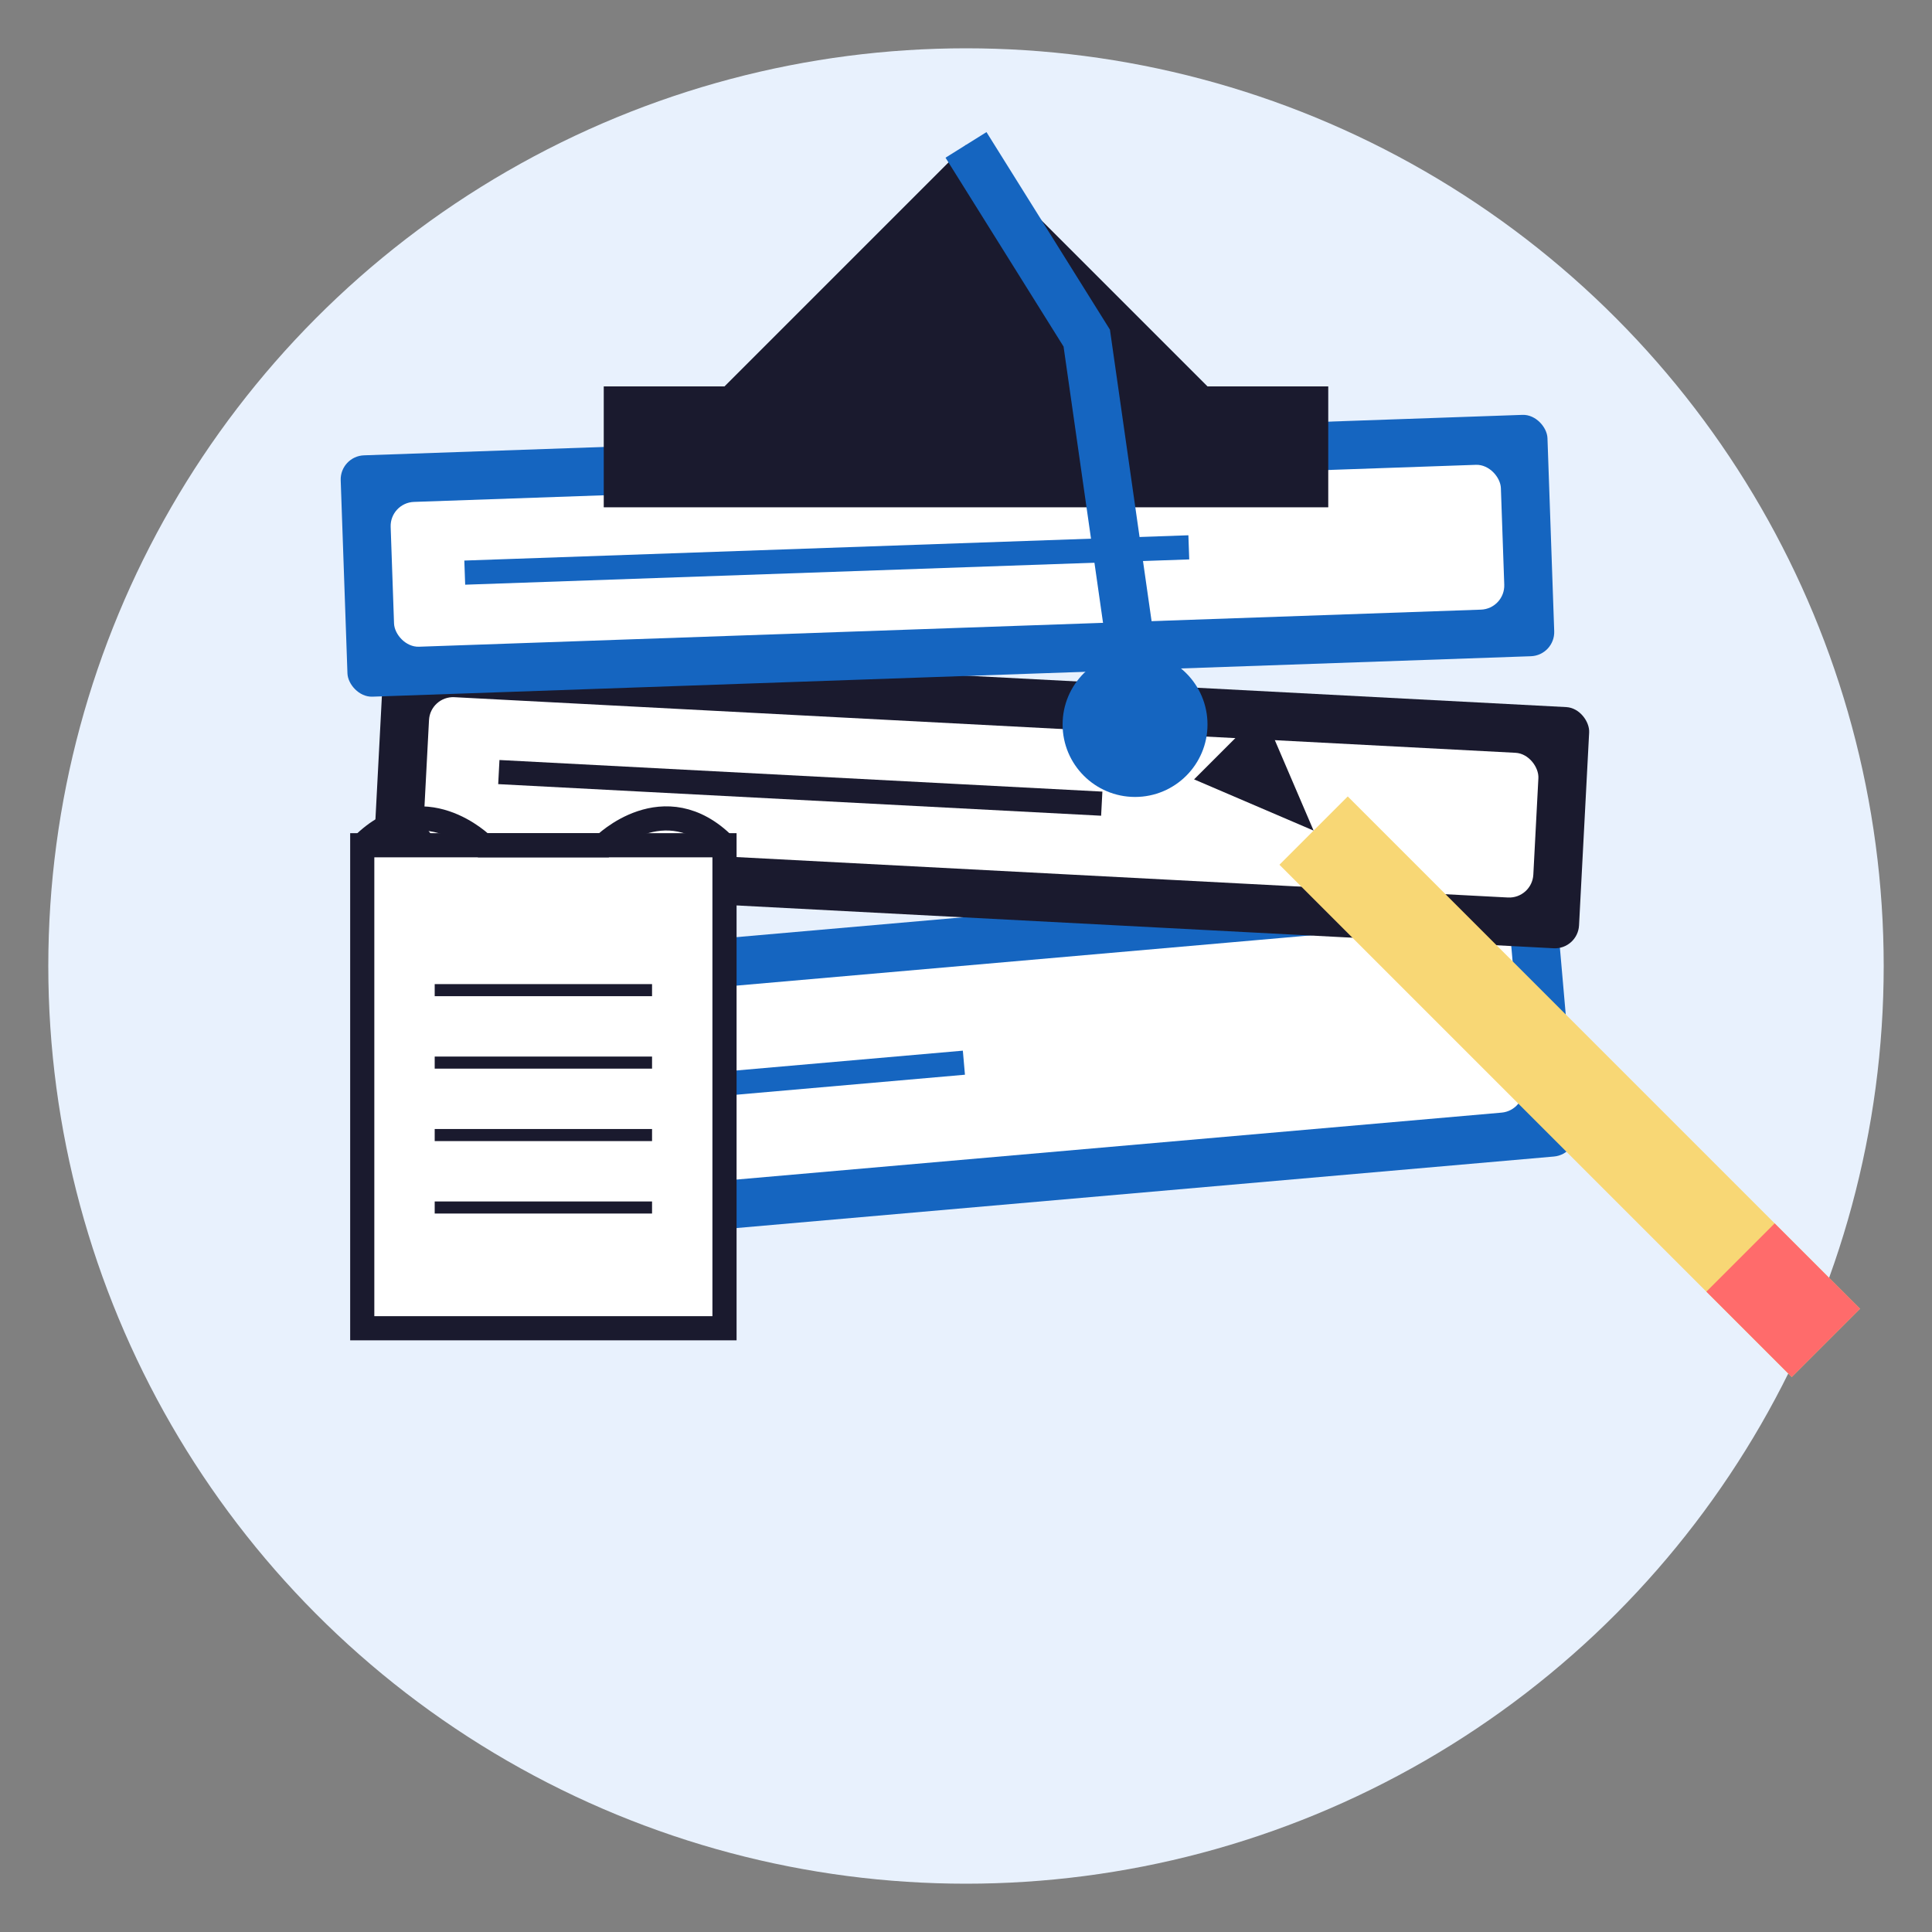 <svg width="80" height="80" viewBox="0 0 80 80" xmlns="http://www.w3.org/2000/svg">
  <rect x="0" y="0" width="80" height="80" fill="#808080" stroke="none"/>
  <!-- Background circle -->
  <circle cx="40" cy="40" r="38" fill="#e8f1fd" />
  
  <!-- Stack of books -->
  <g transform="translate(40, 45)">
    <!-- Book 1 (bottom) -->
    <g transform="rotate(-5)">
      <rect x="-25" y="-7" width="50" height="12" rx="1" fill="#1565c0" />
      <rect x="-23" y="-5" width="46" height="8" rx="1" fill="#ffffff" />
      <line x1="-20" y1="-1" x2="0" y2="-1" stroke="#1565c0" stroke-width="1" />
    </g>
    
    <!-- Book 2 (middle) -->
    <g transform="rotate(3)">
      <rect x="-25" y="-17" width="50" height="10" rx="1" fill="#1a1a2e" />
      <rect x="-23" y="-15" width="46" height="6" rx="1" fill="#ffffff" />
      <line x1="-20" y1="-12" x2="5" y2="-12" stroke="#1a1a2e" stroke-width="1" />
    </g>
    
    <!-- Book 3 (top) -->
    <g transform="rotate(-2)">
      <rect x="-25" y="-27" width="50" height="10" rx="1" fill="#1565c0" />
      <rect x="-23" y="-25" width="46" height="6" rx="1" fill="#ffffff" />
      <line x1="-20" y1="-22" x2="10" y2="-22" stroke="#1565c0" stroke-width="1" />
    </g>
  </g>
  
  <!-- Graduation cap -->
  <g transform="translate(40, 18)">
    <!-- Base of cap -->
    <rect x="-15" y="-2" width="30" height="5" fill="#1a1a2e" />
    
    <!-- Top of cap -->
    <path d="M-15,3 L15,3 L0,-12 Z" fill="#1a1a2e" />
    
    <!-- Tassel -->
    <path d="M0,-12 L5,-4 L7,10" stroke="#1565c0" stroke-width="2" fill="none" />
    <circle cx="7" cy="12" r="3" fill="#1565c0" />
  </g>
  
  <!-- Certificate scroll -->
  <g transform="translate(15, 55)">
    <path d="M0,0 L15,0 L15,-20 L0,-20 Z" fill="#fff" stroke="#1a1a2e" />
    <path d="M0,-20 C2.5,-22.5 5,-20 5,-20 L10,-20 C10,-20 12.5,-22.5 15,-20" stroke="#1a1a2e" fill="none" />
    <line x1="3" y1="-5" x2="12" y2="-5" stroke="#1a1a2e" stroke-width="0.5" />
    <line x1="3" y1="-8" x2="12" y2="-8" stroke="#1a1a2e" stroke-width="0.5" />
    <line x1="3" y1="-11" x2="12" y2="-11" stroke="#1a1a2e" stroke-width="0.5" />
    <line x1="3" y1="-14" x2="12" y2="-14" stroke="#1a1a2e" stroke-width="0.5" />
  </g>
  
  <!-- Pencil -->
  <g transform="translate(65, 45) rotate(-45)">
    <rect x="-2" y="-15" width="4" height="30" fill="#f8d775" />
    <polygon points="0,-15 -2,-20 2,-20" fill="#1a1a2e" />
    <rect x="-2" y="10" width="4" height="5" fill="#ff6b6b" />
  </g>
</svg>
